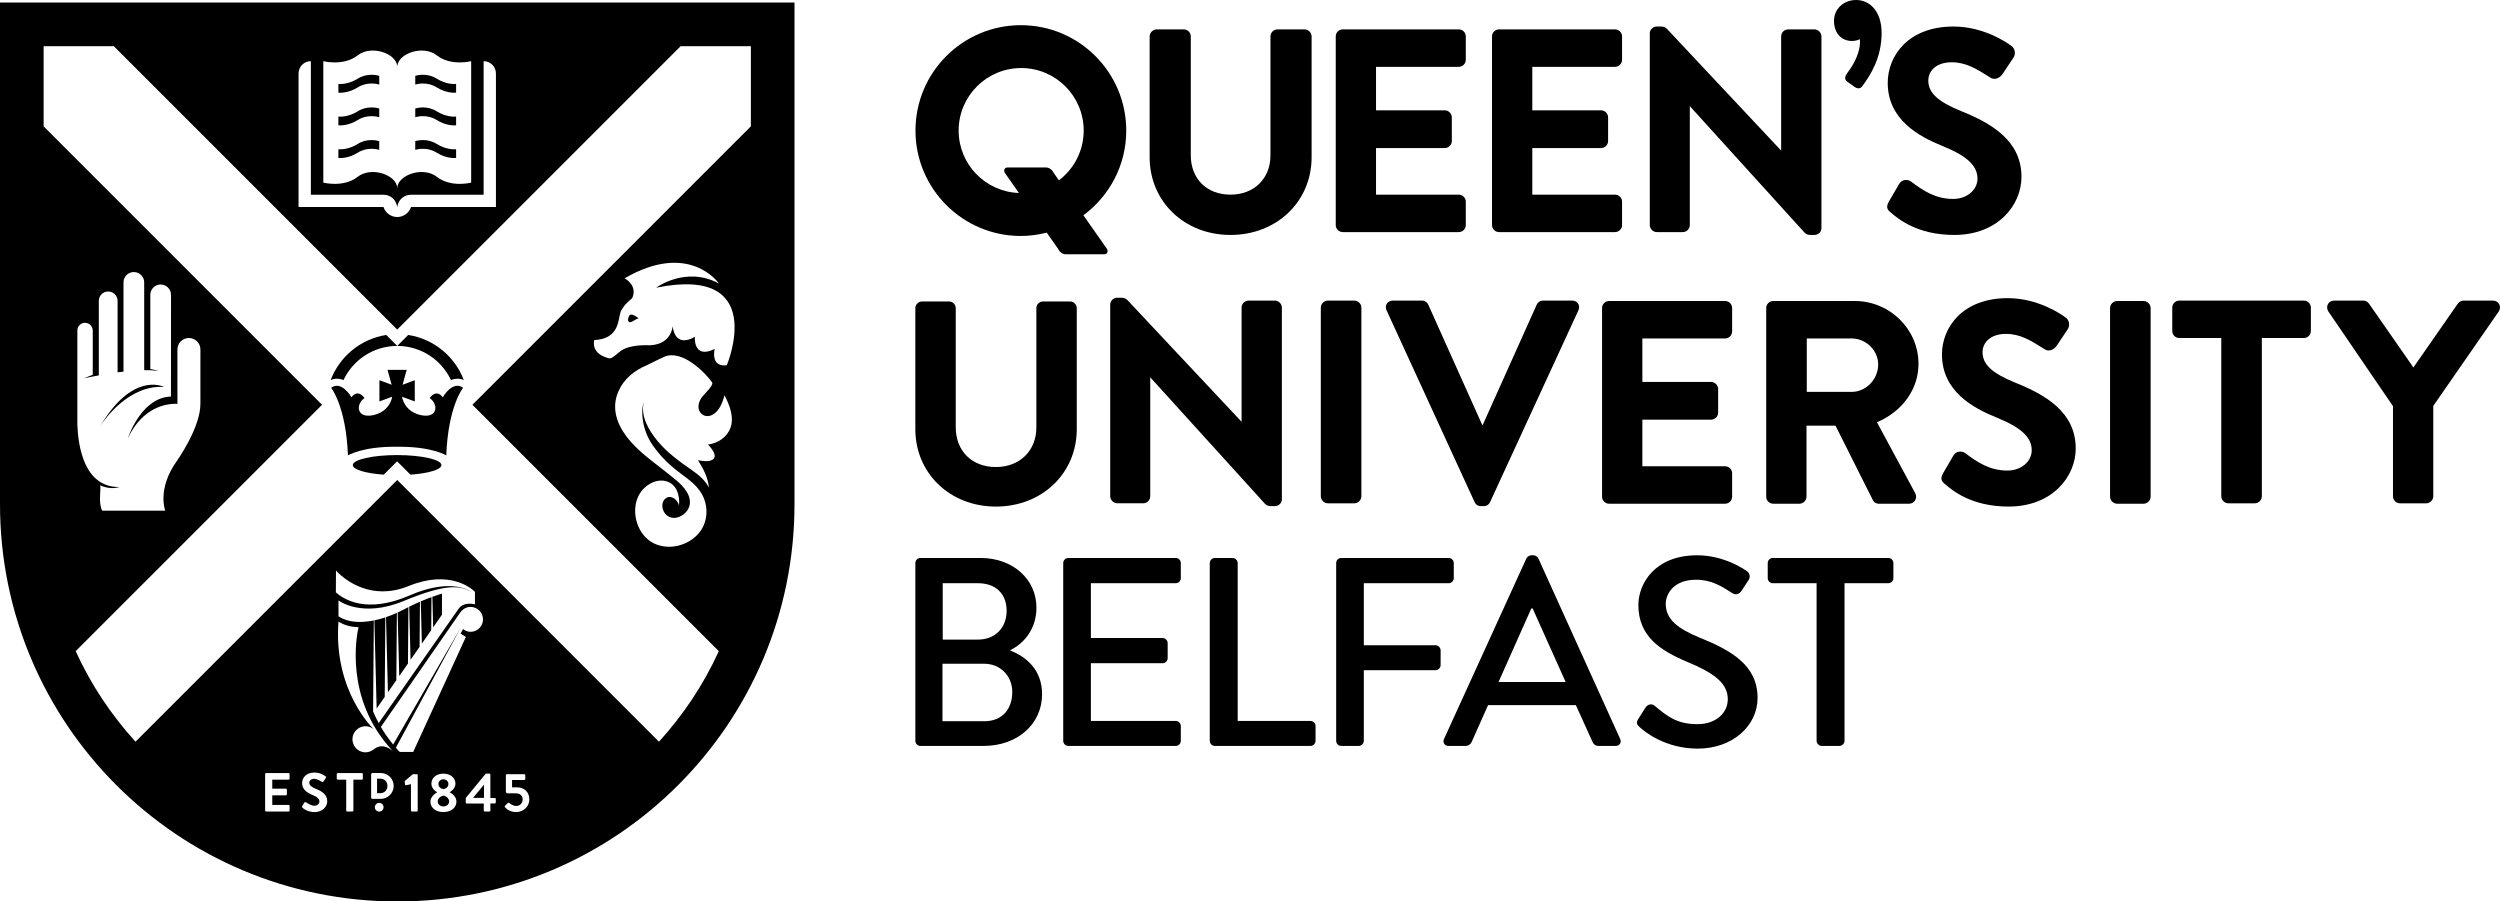 <?xml version="1.0" encoding="UTF-8"?>
<svg width="415.993px" height="150.003px" viewBox="0 0 415.993 150.003" version="1.1" xmlns="http://www.w3.org/2000/svg" xmlns:xlink="http://www.w3.org/1999/xlink">
    <title>Queen’s_Red_Log_white</title>
    <g id="Page-1" stroke="none" stroke-width="1" fill="none" fill-rule="evenodd">
        <g id="Queen’s_Red_Log_white" transform="translate(0, -0)" fill="#000000" fill-rule="nonzero">
            <g id="g12" transform="translate(207.997, 75.001) scale(-1, 1) rotate(-180) translate(-207.997, -75.001) translate(0, 0)">
                <path d="M159.515,128.275 C159.515,134.021 164.172,138.679 169.92,138.679 C175.665,138.679 180.323,134.021 180.323,128.275 C180.323,124.892 178.7,121.894 176.2,119.994 L175.296,121.282 C175.095,121.753 174.551,122.136 174.079,122.136 L167.664,122.136 C167.192,122.136 166.972,121.753 167.172,121.282 L169.549,117.89 C163.976,118.086 159.515,122.653 159.515,128.275 M180.273,114.181 C184.593,117.375 187.405,122.491 187.405,128.275 C187.405,137.961 179.553,145.812 169.868,145.812 C160.183,145.812 152.332,137.961 152.332,128.275 C152.332,118.59 160.183,110.737 169.868,110.737 C171.357,110.737 172.795,110.943 174.173,111.293 L176.1,108.546 C176.3,108.074 176.845,107.691 177.317,107.691 L183.732,107.691 C184.205,107.691 184.424,108.074 184.224,108.546 L180.273,114.181" id="path14"></path>
                <path d="M204.749,110.907 C197.079,110.907 191.297,116.465 191.297,123.839 L191.297,143.943 C191.297,144.565 191.844,145.112 192.468,145.112 L196.972,145.112 C197.62,145.112 198.144,144.587 198.144,143.943 L198.144,124.169 C198.144,120.247 200.797,117.613 204.749,117.613 C208.667,117.613 211.4,120.289 211.4,124.122 L211.4,143.943 C211.4,144.587 211.928,145.112 212.572,145.112 L217.076,145.112 C217.7,145.112 218.247,144.565 218.247,143.943 L218.247,123.839 C218.247,116.465 212.444,110.907 204.749,110.907" id="path16"></path>
                <path d="M242.733,111.381 L223.437,111.381 C222.791,111.381 222.264,111.907 222.264,112.552 L222.264,143.941 C222.264,144.588 222.791,145.112 223.437,145.112 L242.733,145.112 C243.38,145.112 243.904,144.588 243.904,143.941 L243.904,140.053 C243.904,139.407 243.38,138.881 242.733,138.881 L228.968,138.881 L228.968,131.647 L240.409,131.647 C241.035,131.647 241.58,131.101 241.58,130.475 L241.58,126.539 C241.58,125.895 241.059,125.368 240.409,125.368 L228.968,125.368 L228.968,117.612 L242.733,117.612 C243.38,117.612 243.904,117.088 243.904,116.441 L243.904,112.552 C243.904,111.907 243.38,111.381 242.733,111.381" id="path18"></path>
                <path d="M268.736,111.381 L249.439,111.381 C248.793,111.381 248.267,111.907 248.267,112.552 L248.267,143.941 C248.267,144.588 248.793,145.112 249.439,145.112 L268.736,145.112 C269.383,145.112 269.907,144.588 269.907,143.941 L269.907,140.053 C269.907,139.407 269.383,138.881 268.736,138.881 L254.971,138.881 L254.971,131.647 L266.413,131.647 C267.037,131.647 267.583,131.101 267.583,130.475 L267.583,126.539 C267.583,125.895 267.06,125.368 266.413,125.368 L254.971,125.368 L254.971,117.612 L268.736,117.612 C269.383,117.612 269.907,117.088 269.907,116.441 L269.907,112.552 C269.907,111.907 269.383,111.381 268.736,111.381" id="path20"></path>
                <path d="M301.912,110.907 L301.248,110.907 C300.844,110.907 300.536,111.034 300.251,111.318 L281.179,132.344 L281.179,112.553 C281.179,111.906 280.653,111.381 280.007,111.381 L275.693,111.381 C275.069,111.381 274.52,111.93 274.52,112.553 L274.52,144.464 C274.52,145.072 275.059,145.587 275.693,145.587 L276.403,145.587 C276.808,145.587 277.117,145.46 277.4,145.177 L296.379,124.941 L296.379,143.943 C296.379,144.587 296.904,145.112 297.552,145.112 L301.912,145.112 C302.537,145.112 303.083,144.565 303.083,143.943 L303.083,112.031 C303.083,111.421 302.548,110.907 301.912,110.907" id="path22"></path>
                <path d="M309.253,135.304 C308.972,135.304 308.719,135.464 308.603,135.535 L307.352,136.427 C307.149,136.58 306.753,137.012 307.343,137.8 C308.715,139.579 309.501,141.487 309.501,143.037 C309.501,143.209 309.491,143.348 309.472,143.477 C309.073,143.287 308.62,143.183 308.163,143.183 C306.375,143.183 305.173,144.527 305.173,146.527 C305.173,148.508 306.761,150.003 308.868,150.003 C310.973,150.003 313.096,148.3 313.096,144.495 C313.096,140.421 311.252,137.492 309.864,135.641 C309.675,135.388 309.455,135.304 309.253,135.304" id="path24"></path>
                <path d="M325.193,110.907 C318.952,110.907 315.78,113.641 314.584,114.67 C314.027,115.118 313.795,115.552 314.288,116.431 L315.999,119.374 C316.196,119.721 316.519,119.957 316.901,120.032 C317.289,120.107 317.716,120.014 318.009,119.784 C320.019,118.266 322.067,116.9 325.003,116.9 C327.271,116.9 329.048,118.385 329.048,120.281 C329.048,122.434 327.297,124.059 323.193,125.721 C319.296,127.296 314.112,130.099 314.112,136.213 C314.112,140.727 317.535,145.587 325.052,145.587 C330.132,145.587 333.977,142.895 334.697,142.355 C334.952,142.204 335.156,141.895 335.235,141.527 C335.32,141.128 335.247,140.715 335.04,140.419 L333.241,137.721 C333.016,137.385 332.696,137.115 332.359,136.981 C331.952,136.819 331.543,136.853 331.208,137.079 L330.859,137.297 C328.949,138.503 327.145,139.64 324.767,139.64 C322.071,139.64 320.865,138.109 320.865,136.592 C320.865,134.568 322.437,133.103 326.291,131.532 C331.275,129.528 336.369,126.659 336.369,120.566 C336.369,115.883 332.452,110.907 325.193,110.907" id="path26"></path>
                <path d="M212.129,65.782 L211.467,65.782 C211.063,65.782 210.752,65.908 210.468,66.193 L191.396,87.22 L191.396,67.429 C191.396,66.781 190.869,66.256 190.225,66.256 L185.909,66.256 C185.285,66.256 184.737,66.804 184.737,67.429 L184.737,99.339 C184.737,99.946 185.275,100.461 185.909,100.461 L186.62,100.461 C187.025,100.461 187.335,100.336 187.617,100.052 L206.596,79.817 L206.596,98.817 C206.596,99.463 207.121,99.987 207.768,99.987 L212.129,99.987 C212.753,99.987 213.301,99.44 213.301,98.817 L213.301,66.906 C213.301,66.297 212.764,65.782 212.129,65.782" id="path28"></path>
                <path d="M225.36,66.253 L220.952,66.253 C220.327,66.253 219.779,66.802 219.779,67.425 L219.779,98.815 C219.779,99.438 220.327,99.984 220.952,99.984 L225.36,99.984 C225.984,99.984 226.531,99.438 226.531,98.815 L226.531,67.425 C226.531,66.802 225.984,66.253 225.36,66.253" id="path30"></path>
                <path d="M246.895,65.779 L246.42,65.779 C246.096,65.779 245.651,65.896 245.372,66.45 L245.368,66.459 L230.717,98.37 C230.541,98.748 230.56,99.152 230.765,99.475 C230.971,99.799 231.339,99.985 231.769,99.985 L236.605,99.985 C237.145,99.985 237.525,99.637 237.664,99.294 L246.681,79.203 L255.704,99.303 C255.839,99.639 256.217,99.985 256.756,99.985 L261.593,99.985 C262.025,99.985 262.391,99.799 262.597,99.475 C262.803,99.152 262.821,98.748 262.645,98.368 L247.945,66.459 C247.665,65.896 247.219,65.779 246.895,65.779" id="path32"></path>
                <path d="M287.051,66.184 L267.752,66.184 C267.108,66.184 266.579,66.71 266.579,67.356 L266.579,98.744 C266.579,99.391 267.108,99.915 267.752,99.915 L287.051,99.915 C287.697,99.915 288.221,99.391 288.221,98.744 L288.221,94.857 C288.221,94.21 287.697,93.684 287.051,93.684 L273.285,93.684 L273.285,86.45 L284.727,86.45 C285.351,86.45 285.896,85.904 285.896,85.278 L285.896,81.343 C285.896,80.697 285.373,80.171 284.727,80.171 L273.285,80.171 L273.285,72.414 L287.051,72.414 C287.697,72.414 288.221,71.89 288.221,71.244 L288.221,67.356 C288.221,66.71 287.697,66.184 287.051,66.184" id="path34"></path>
                <path d="M300.644,84.791 L308.103,84.791 C310.499,84.791 312.524,86.881 312.524,89.356 C312.524,91.702 310.499,93.684 308.103,93.684 L300.644,93.684 L300.644,84.791 Z M317.632,66.184 L312.655,66.184 C311.993,66.184 311.721,66.625 311.652,66.761 L305.421,79.175 L300.596,79.175 L300.596,67.356 C300.596,66.731 300.049,66.184 299.423,66.184 L295.063,66.184 C294.417,66.184 293.892,66.709 293.892,67.356 L293.892,98.745 C293.892,99.39 294.417,99.915 295.063,99.915 L308.621,99.915 C314.472,99.915 319.231,95.221 319.231,89.45 C319.231,85.262 316.592,81.565 312.323,79.738 L318.675,67.958 C318.889,67.563 318.888,67.096 318.673,66.737 C318.464,66.385 318.084,66.184 317.632,66.184" id="path36"></path>
                <path d="M334.22,65.71 C327.979,65.71 324.807,68.445 323.612,69.473 C323.052,69.921 322.82,70.356 323.313,71.235 L325.023,74.177 C325.223,74.524 325.545,74.76 325.928,74.835 C326.315,74.909 326.74,74.817 327.036,74.586 C329.044,73.068 331.092,71.703 334.028,71.703 C336.296,71.703 338.072,73.188 338.072,75.084 C338.072,77.235 336.323,78.863 332.221,80.525 C328.321,82.099 323.136,84.901 323.136,91.016 C323.136,95.53 326.563,100.39 334.077,100.39 C339.155,100.39 343.003,97.7 343.723,97.16 C343.977,97.007 344.181,96.698 344.26,96.329 C344.345,95.93 344.272,95.518 344.065,95.223 L342.268,92.525 C342.043,92.19 341.721,91.918 341.384,91.783 C340.979,91.622 340.569,91.656 340.232,91.88 L339.885,92.099 C337.976,93.305 336.172,94.443 333.792,94.443 C331.097,94.443 329.892,92.911 329.892,91.395 C329.892,89.371 331.464,87.906 335.317,86.336 C340.299,84.333 345.396,81.463 345.396,75.368 C345.396,70.685 341.479,65.71 334.22,65.71" id="path38"></path>
                <path d="M356.689,66.184 L352.28,66.184 C351.656,66.184 351.108,66.731 351.108,67.356 L351.108,98.744 C351.108,99.368 351.656,99.915 352.28,99.915 L356.689,99.915 C357.313,99.915 357.86,99.368 357.86,98.744 L357.86,67.356 C357.86,66.731 357.313,66.184 356.689,66.184" id="path40"></path>
                <path d="M375.193,66.253 L370.785,66.253 C370.161,66.253 369.613,66.802 369.613,67.425 L369.613,93.755 L362.628,93.755 C361.985,93.755 361.457,94.281 361.457,94.927 L361.457,98.815 C361.457,99.459 361.985,99.984 362.628,99.984 L383.349,99.984 C383.996,99.984 384.521,99.459 384.521,98.815 L384.521,94.927 C384.521,94.281 383.996,93.755 383.349,93.755 L376.364,93.755 L376.364,67.425 C376.364,66.802 375.819,66.253 375.193,66.253" id="path42"></path>
                <path d="M403.719,66.253 L399.357,66.253 C398.712,66.253 398.185,66.781 398.185,67.425 L398.185,82.42 L387.423,98.188 C387.177,98.582 387.163,99.032 387.369,99.404 C387.571,99.768 387.959,99.984 388.403,99.984 L393.24,99.984 C393.623,99.984 393.951,99.805 394.216,99.448 L401.585,88.857 L408.949,99.443 C409.223,99.806 409.549,99.984 409.932,99.984 L414.815,99.984 C415.259,99.984 415.647,99.768 415.848,99.405 C416.057,99.032 416.039,98.582 415.803,98.198 L404.891,82.466 L404.891,67.425 C404.891,66.802 404.341,66.253 403.719,66.253" id="path44"></path>
                <path d="M165.716,65.708 C158.073,65.708 152.309,71.247 152.309,78.594 L152.309,98.731 C152.309,99.321 152.825,99.838 153.415,99.838 L157.925,99.838 C158.536,99.838 159.032,99.342 159.032,98.731 L159.032,78.925 C159.032,74.957 161.719,72.289 165.716,72.289 C169.679,72.289 172.448,74.998 172.448,78.878 L172.448,98.731 C172.448,99.342 172.945,99.838 173.553,99.838 L178.067,99.838 C178.655,99.838 179.172,99.321 179.172,98.731 L179.172,78.594 C179.172,71.247 173.387,65.708 165.716,65.708" id="path46"></path>
                <path d="M156.824,29.992 L156.824,39.554 L163.795,39.554 C166.387,39.554 168.44,37.586 168.44,34.861 C168.44,32.092 166.832,29.992 163.795,29.992 L156.824,29.992 Z M156.868,43.575 L156.868,52.958 L162.721,52.958 C165.581,52.958 167.501,51.304 167.501,48.356 C167.501,45.54 165.581,43.575 162.721,43.575 L156.868,43.575 Z M168.128,41.833 C170.585,43.039 172.463,45.54 172.463,48.891 C172.463,53.581 168.575,57.157 163.169,57.157 L153.161,57.157 C152.669,57.157 152.311,56.755 152.311,56.309 L152.311,26.73 C152.311,26.284 152.669,25.881 153.161,25.881 L163.661,25.881 C169.289,25.881 173.4,29.501 173.4,34.505 C173.4,38.481 170.809,40.716 168.128,41.742 L168.128,41.833" id="path48"></path>
                <path d="M176.917,26.731 C176.917,26.284 177.275,25.882 177.767,25.882 L195.637,25.882 C196.131,25.882 196.485,26.284 196.485,26.731 L196.485,29.19 C196.485,29.635 196.131,30.037 195.637,30.037 L181.52,30.037 L181.52,39.643 L193.449,39.643 C193.896,39.643 194.297,40.001 194.297,40.492 L194.297,42.994 C194.297,43.441 193.896,43.842 193.449,43.842 L181.52,43.842 L181.52,52.956 L195.637,52.956 C196.131,52.956 196.485,53.359 196.485,53.807 L196.485,56.308 C196.485,56.755 196.131,57.156 195.637,57.156 L177.767,57.156 C177.275,57.156 176.917,56.755 176.917,56.308 L176.917,26.731" id="path50"></path>
                <path d="M201.301,26.731 C201.301,26.284 201.659,25.882 202.149,25.882 L218.056,25.882 C218.547,25.882 218.904,26.284 218.904,26.731 L218.904,29.19 C218.904,29.635 218.547,30.037 218.056,30.037 L205.948,30.037 L205.948,56.308 C205.948,56.755 205.545,57.156 205.099,57.156 L202.149,57.156 C201.659,57.156 201.301,56.755 201.301,56.308 L201.301,26.731" id="path52"></path>
                <path d="M222.335,26.731 C222.335,26.284 222.692,25.882 223.181,25.882 L226.088,25.882 C226.533,25.882 226.936,26.284 226.936,26.731 L226.936,38.481 L238.865,38.481 C239.312,38.481 239.715,38.882 239.715,39.33 L239.715,41.789 C239.715,42.234 239.312,42.636 238.865,42.636 L226.936,42.636 L226.936,52.956 L241.055,52.956 C241.545,52.956 241.903,53.359 241.903,53.807 L241.903,56.308 C241.903,56.755 241.545,57.156 241.055,57.156 L223.181,57.156 C222.692,57.156 222.335,56.755 222.335,56.308 L222.335,26.731" id="path54"></path>
                <path d="M249.352,36.515 L254.804,48.756 L255.028,48.756 L260.521,36.515 L249.352,36.515 Z M241.043,25.882 L243.857,25.882 C244.393,25.882 244.751,26.239 244.885,26.552 L247.611,32.672 L262.22,32.672 L264.991,26.552 C265.168,26.151 265.481,25.882 266.017,25.882 L268.832,25.882 C269.501,25.882 269.861,26.461 269.593,27.042 L255.965,57.111 C255.832,57.381 255.428,57.605 255.207,57.605 L254.759,57.605 C254.536,57.605 254.133,57.381 253.999,57.111 L240.283,27.042 C240.013,26.461 240.372,25.882 241.043,25.882" id="path56"></path>
                <path d="M272.889,28.964 C273.603,28.295 277.044,25.434 282.495,25.434 C288.304,25.434 292.456,29.232 292.456,33.878 C292.456,39.329 288.035,41.787 282.852,43.886 C279.144,45.406 277.177,46.969 277.177,49.516 C277.177,51.17 278.473,53.537 282.228,53.537 C284.819,53.537 286.515,52.421 288.257,51.304 C288.884,50.903 289.464,51.17 289.823,51.752 L290.939,53.448 C291.387,54.119 291.028,54.744 290.671,54.968 C290.225,55.282 286.873,57.604 282.405,57.604 C275.303,57.604 272.621,52.822 272.621,49.336 C272.621,44.156 276.195,41.787 280.752,39.867 C285.176,38.034 287.499,36.336 287.499,33.656 C287.499,31.378 285.532,29.502 282.451,29.502 C279.009,29.502 277.403,30.841 275.303,32.583 C274.811,32.985 274.14,32.807 273.783,32.226 L272.621,30.395 C272.128,29.635 272.487,29.322 272.889,28.964" id="path58"></path>
                <path d="M302.276,26.731 C302.276,26.284 302.679,25.882 303.125,25.882 L306.073,25.882 C306.52,25.882 306.923,26.284 306.923,26.731 L306.923,52.956 L314.207,52.956 C314.697,52.956 315.055,53.359 315.055,53.807 L315.055,56.308 C315.055,56.755 314.697,57.156 314.207,57.156 L294.995,57.156 C294.503,57.156 294.145,56.755 294.145,56.308 L294.145,53.807 C294.145,53.359 294.503,52.956 294.995,52.956 L302.276,52.956 L302.276,26.731" id="path60"></path>
                <path d="M66.101,0 C102.606,0 132.201,29.594 132.201,66.101 L132.201,149.577 L-9.66161413e-31,149.577 L-9.66161413e-31,66.101 C-9.66161413e-31,29.594 29.594,0 66.101,0 Z M109.652,26.586 L66.101,70.137 L22.549,26.586 C18.502,31.041 15.14,36.067 12.591,41.651 L53.59,82.648 L7.259,128.979 L7.259,142.317 L18.941,142.317 L66.099,95.159 L113.259,142.317 L124.942,142.317 L124.942,128.979 L78.611,82.648 L119.609,41.651 C117.06,36.067 113.698,31.041 109.652,26.586 Z M66.097,118.661 L66.097,118.701 C66.045,120.873 61.819,122.39 59.496,120.57 C57.159,118.739 53.799,119.615 53.799,119.615 L53.799,139.824 C53.799,139.824 57.159,138.948 59.496,140.779 C61.777,142.567 65.898,141.134 66.093,139.024 L66.1,138.894 L66.108,139.024 C66.302,141.134 70.423,142.567 72.704,140.779 C75.041,138.948 78.401,139.824 78.401,139.824 L78.401,119.615 C78.401,119.615 75.041,118.739 72.704,120.57 C70.38,122.39 66.155,120.873 66.102,118.701 L66.102,118.661 C66.102,118.668 66.101,118.675 66.101,118.68 C66.101,118.675 66.097,118.668 66.097,118.661 Z M66.102,113.89 C65.025,113.895 64.126,114.594 63.804,115.56 L49.679,115.56 L49.679,137.781 C49.681,138.911 50.596,139.825 51.726,139.825 L51.726,117.595 L63.903,117.595 C64.117,117.592 65.736,117.501 66.101,115.568 C66.464,117.501 68.084,117.592 68.298,117.595 L80.474,117.595 L80.474,139.825 C81.604,139.825 82.52,138.911 82.521,137.781 L82.521,115.56 L68.397,115.56 C68.075,114.594 67.175,113.895 66.102,113.89 Z M59.541,135.468 C61.064,136.425 62.685,136.055 63.103,135.935 L63.103,137.389 C62.685,137.508 61.064,137.879 59.541,136.921 C58.015,135.963 56.645,136.005 56.305,136.033 L56.305,134.58 C56.645,134.551 58.015,134.509 59.541,135.468 Z M75.895,134.58 L75.895,136.033 C75.555,136.005 74.186,135.963 72.659,136.921 C71.137,137.879 69.512,137.508 69.098,137.389 L69.098,135.935 C69.512,136.055 71.137,136.425 72.659,135.468 C74.186,134.509 75.555,134.551 75.895,134.58 Z M75.895,129.146 L75.895,130.599 C75.555,130.571 74.186,130.529 72.659,131.489 C71.137,132.446 69.512,132.075 69.098,131.956 L69.098,130.502 C69.512,130.622 71.137,130.993 72.659,130.036 C74.186,129.075 75.555,129.118 75.895,129.146 Z M59.541,130.036 C61.064,130.993 62.685,130.622 63.103,130.502 L63.103,131.956 C62.685,132.075 61.064,132.446 59.541,131.489 C58.015,130.529 56.645,130.571 56.305,130.599 L56.305,129.146 C56.645,129.118 58.015,129.075 59.541,130.036 Z M59.541,124.602 C61.064,125.559 62.685,125.188 63.103,125.07 L63.103,126.523 C62.685,126.642 61.064,127.013 59.541,126.056 C58.015,125.096 56.645,125.137 56.305,125.166 L56.305,123.713 C56.645,123.684 58.015,123.642 59.541,124.602 Z M75.895,123.713 L75.895,125.166 C75.555,125.137 74.186,125.096 72.659,126.056 C71.137,127.013 69.512,126.642 69.098,126.523 L69.098,125.07 C69.512,125.188 71.137,125.559 72.659,124.602 C74.186,123.642 75.555,123.684 75.895,123.713 Z M118.927,91.943 C115.294,90.148 115.625,93.955 115.625,93.955 C112.145,91.967 111.941,95.714 111.941,95.714 C111.503,92.852 108.991,92.564 108.074,92.553 L107.936,92.554 C107.815,92.556 107.743,92.563 107.739,92.563 L107.726,92.563 C107.696,92.564 107.618,92.566 107.502,92.567 L107.3,92.566 C106.387,92.555 104.275,92.429 103.179,91.523 C101.822,90.399 101.702,90.273 101.155,90.427 C98.498,91.177 98.787,92.989 98.874,93.352 L98.887,93.4 C98.89,93.411 98.892,93.417 98.892,93.417 C103.243,93.626 102.799,97.057 103.318,98.216 C103.837,99.375 105.18,100.363 105.18,100.363 C106.193,102.513 103.936,103.693 103.936,103.693 C114.752,109.973 119.629,102.825 119.629,102.825 C114.122,105.8 109.184,102.132 109.184,102.132 C127.987,105.941 120.94,89.231 120.94,89.231 C118.13,88.86 118.927,91.943 118.927,91.943 Z M27.496,65.027 L17.009,65.027 C16.732,65.502 16.565,66.529 16.657,67.726 C16.749,68.922 16.675,69.253 16.675,69.253 C18.419,68.412 19.854,68.963 19.854,68.963 C14.008,68.906 13.01,75.721 12.871,79.316 L12.871,94.996 C12.871,95.711 13.421,96.291 14.137,96.291 C14.853,96.291 15.433,95.711 15.433,94.996 L15.433,87.636 C14.948,87.461 14.46,87.264 13.966,87.041 C14.116,87.09 15.076,87.298 16.443,87.539 L16.443,99.93 C16.443,100.796 17.131,101.499 17.997,101.499 C18.864,101.499 19.568,100.796 19.568,99.93 L19.568,88.05 C19.884,88.088 20.207,88.125 20.549,88.159 L20.549,103.012 C20.549,103.964 21.32,104.734 22.271,104.734 C23.222,104.734 23.994,103.964 23.994,103.012 L23.994,88.409 C24.328,88.417 24.668,88.409 25.012,88.396 C25.46,88.379 26.431,88.295 26.431,88.295 C26.157,88.379 25.012,88.597 25.012,88.597 L25.012,100.937 C25.012,101.89 25.782,102.661 26.734,102.661 C27.685,102.661 28.458,101.89 28.458,100.937 L28.457,99.641 C28.457,99.568 28.457,99.492 28.457,99.413 L28.456,98.063 C28.456,97.962 28.456,97.86 28.456,97.756 L28.455,96.772 C28.455,96.658 28.455,96.543 28.455,96.427 L28.454,94.974 C28.454,94.849 28.454,94.723 28.454,94.597 L28.453,93.445 C28.453,93.315 28.453,93.186 28.453,93.056 L28.452,91.886 C28.452,91.756 28.452,91.627 28.452,91.497 L28.451,90.345 C28.451,90.219 28.451,90.093 28.451,89.969 L28.45,88.87 C28.45,88.751 28.45,88.633 28.45,88.517 L28.449,87.507 C28.449,87.399 28.449,87.293 28.449,87.189 L28.448,85.776 C28.448,85.693 28.448,85.612 28.448,85.534 L28.447,84.123 C28.447,84.1 28.447,84.081 28.447,84.065 L28.447,84.018 C23.73,83.877 21.542,77.852 21.296,77.129 L21.275,77.066 C23.717,82.301 27.747,82.798 29.08,82.812 L29.222,82.811 C29.416,82.808 29.523,82.796 29.523,82.796 L29.522,91.847 C29.522,92.903 30.379,93.76 31.436,93.76 C32.492,93.76 33.349,92.903 33.349,91.847 L33.348,82.796 C33.348,78.794 29.428,73.304 29.428,73.304 C26.076,68.584 27.496,65.027 27.496,65.027 Z M105.343,96.575 C105.96,96.977 106.202,97.012 106.256,97.014 L106.268,97.014 C106.268,97.014 105.051,98.105 104.69,97.447 C104.33,96.79 104.481,96.014 105.343,96.575 Z M108.391,59.818 C105.816,61.39 104.886,65.286 106.448,67.861 C107.314,69.286 109.119,70.375 110.815,69.94 C112.609,69.479 113.142,67.554 112.989,65.907 C112.77,66.761 111.761,67.7 110.86,67.136 C109.999,66.598 110.065,65.355 110.617,64.619 C111.829,63.007 114.147,64.114 114.675,65.679 C115.261,67.416 113.74,69.073 112.531,70.085 C110.889,71.459 109.159,72.723 107.503,74.081 C104.33,76.681 100.993,80.573 102.921,84.921 C103.828,86.966 105.554,88.355 107.577,89.206 C108.106,89.428 109.561,90.216 110.528,90.636 C113.454,91.909 117.307,88.07 118.497,86.365 C118.809,85.918 117.2,84.458 116.833,83.963 C114.593,80.933 119.173,78.499 120.549,84.242 C121.393,82.616 122.202,80.618 121.536,78.79 C120.969,77.227 119.418,76.234 117.811,76.032 C118.31,75.492 119.589,74.075 118.494,73.477 C117.823,73.11 116.861,73.296 116.148,73.425 C117.018,72.034 117.815,70.514 117.965,68.854 C117.356,70.053 116.335,70.933 115.248,71.688 C113.157,73.141 111.06,74.63 109.425,76.608 C108.009,78.321 106.579,80.669 107.106,82.988 C106.643,81.902 106.706,78.607 108.626,75.889 C109.955,74.007 111.335,72.666 113.122,71.326 C114.675,70.162 116.342,69.002 117.108,67.141 C117.835,65.372 117.697,63.282 116.596,61.696 C114.847,59.175 111.056,58.192 108.391,59.818 Z M16.698,79.136 L16.731,79.186 C17.388,80.187 21.466,86.001 27.293,85.609 L27.26,85.626 C26.818,85.838 21.946,87.913 16.697,79.135 L16.698,79.136 Z M63.015,29.678 C62.664,30.325 62.355,30.975 62.082,31.62 L62.203,46.761 C60.022,46.323 57.867,46.406 56.322,47.453 L56.322,50.094 C56.322,50.094 60.161,47.091 67.193,50.006 C74.225,52.921 76.53,52.585 78.443,51.503 C78.443,51.503 78.421,51.521 78.375,51.553 L78.309,51.596 C77.64,52.023 74.449,53.661 68.19,50.935 C60.932,47.775 57.156,50.316 55.887,51.428 L55.905,55.067 C55.905,55.067 55.977,54.983 56.116,54.84 L56.233,54.722 C57.421,53.552 61.761,49.946 67.992,52.486 C74.754,55.243 78.403,52.125 78.956,51.595 L79.03,51.521 L79.03,49.437 C79.03,49.437 77.213,49.985 76.299,48.693 C75.887,48.11 73.123,44.154 70.216,39.993 L69.687,39.234 C66.728,34.999 63.761,30.748 63.091,29.788 L63.015,29.678 Z M72.076,45.61 L73.545,47.719 L73.545,51.226 C73.545,51.226 72.927,51.052 71.946,50.696 L72.076,45.61 Z M70.197,42.912 L71.754,45.146 L71.797,50.643 C71.283,50.454 70.681,50.219 70.017,49.937 L70.197,42.912 Z M68.316,40.211 L69.818,42.368 L69.878,49.877 C69.315,49.635 68.714,49.359 68.09,49.049 L68.316,40.211 Z M68.759,24.887 L66.531,24.887 C66.232,25.076 66.087,25.356 65.877,25.594 L76.708,45.629 L65.423,26.12 C64.63,27.073 63.953,28.053 63.374,29.041 L76.475,47.929 C76.925,48.594 77.51,49.014 78.298,49.014 C79.441,49.014 80.37,48.085 80.37,46.941 C80.37,45.796 79.441,44.868 78.298,44.868 C77.817,44.868 77.397,45.058 77.046,45.331 L76.64,44.58 L77.517,44.011 L68.759,24.887 Z M66.433,37.507 L67.883,39.589 L67.958,48.982 C67.71,48.857 67.46,48.73 67.206,48.594 C66.872,48.415 66.521,48.244 66.163,48.079 L66.433,37.507 Z M64.551,34.805 L65.948,36.813 L66.039,48.021 C65.458,47.758 64.852,47.52 64.231,47.31 L64.551,34.805 Z M62.671,32.106 L64.015,34.034 L64.12,47.274 C63.519,47.076 62.908,46.906 62.296,46.778 L62.671,32.106 Z M60.819,24.817 C59.548,24.817 58.533,25.907 58.658,27.204 C58.748,28.145 59.47,28.934 60.398,29.119 C61.127,29.264 61.78,29.021 62.259,28.591 C62.259,28.591 55.425,34.901 56.322,46.583 C57.255,45.951 58.409,45.672 59.658,45.646 C59.341,44.258 57.283,33.768 65.22,25.183 L65.486,24.899 L65.454,24.933 C65.185,25.2 63.826,26.425 62.388,25.453 L62.234,25.341 C61.836,25.027 61.366,24.817 60.819,24.817 Z M52.353,14.877 C51.201,14.877 50.525,15.415 50.344,15.59 C50.261,15.671 50.215,15.717 50.297,15.863 L50.627,16.429 C50.699,16.555 50.855,16.555 50.937,16.495 C50.982,16.465 51.723,15.927 52.317,15.927 C52.792,15.927 53.148,16.237 53.148,16.629 C53.148,17.096 52.755,17.416 51.986,17.727 C51.129,18.072 50.271,18.623 50.271,19.7 C50.271,20.514 50.872,21.453 52.326,21.453 C53.258,21.453 53.97,20.98 54.152,20.842 C54.242,20.787 54.271,20.632 54.207,20.54 L53.861,20.019 C53.786,19.909 53.649,19.836 53.539,19.909 C53.466,19.956 52.772,20.412 52.27,20.412 C51.749,20.412 51.466,20.065 51.466,19.773 C51.466,19.343 51.804,19.052 52.544,18.751 C53.431,18.393 54.453,17.864 54.453,16.685 C54.453,15.745 53.641,14.877 52.353,14.877 Z M63.354,17.073 L61.979,17.073 C61.856,17.073 61.755,17.177 61.755,17.302 L61.755,21.144 C61.755,21.268 61.857,21.375 61.979,21.375 L63.354,21.375 C64.543,21.375 65.51,20.412 65.51,19.229 C65.51,18.039 64.543,17.073 63.354,17.073 Z M58.631,14.969 L57.779,14.969 C57.688,14.969 57.608,15.051 57.608,15.141 L57.608,20.266 L56.21,20.266 C56.11,20.266 56.036,20.348 56.036,20.44 L56.036,21.188 C56.036,21.279 56.11,21.363 56.21,21.363 L60.202,21.363 C60.302,21.363 60.376,21.279 60.376,21.188 L60.376,20.44 C60.376,20.348 60.302,20.266 60.202,20.266 L58.804,20.266 L58.804,15.141 C58.804,15.051 58.721,14.969 58.631,14.969 Z M48.009,14.969 L44.29,14.969 C44.191,14.969 44.118,15.051 44.118,15.141 L44.118,21.188 C44.118,21.279 44.191,21.363 44.29,21.363 L48.009,21.363 C48.109,21.363 48.182,21.279 48.182,21.188 L48.182,20.44 C48.182,20.348 48.109,20.266 48.009,20.266 L45.305,20.266 L45.305,18.768 L47.56,18.768 C47.653,18.768 47.735,18.687 47.735,18.594 L47.735,17.835 C47.735,17.735 47.653,17.662 47.56,17.662 L45.305,17.662 L45.305,16.064 L48.009,16.064 C48.109,16.064 48.182,15.983 48.182,15.891 L48.182,15.141 C48.182,15.051 48.109,14.969 48.009,14.969 Z M81.431,14.967 L80.673,14.967 C80.581,14.967 80.498,15.051 80.498,15.141 L80.498,16.293 L77.677,16.293 C77.576,16.293 77.502,16.375 77.502,16.465 L77.502,17.223 L80.791,21.226 C80.819,21.253 80.864,21.278 80.929,21.278 L81.423,21.278 C81.514,21.278 81.596,21.208 81.596,21.105 L81.596,17.216 L82.325,17.216 C82.426,17.216 82.5,17.143 82.5,17.05 L82.5,16.484 C82.5,16.392 82.426,16.311 82.325,16.311 L81.596,16.311 L81.604,15.141 C81.604,15.051 81.521,14.967 81.431,14.967 Z M73.765,14.877 C72.46,14.877 71.62,15.635 71.62,16.631 C71.62,17.425 72.47,18.028 72.725,18.157 L72.725,18.183 C72.349,18.383 71.784,18.887 71.784,19.599 C71.784,20.613 72.66,21.271 73.765,21.271 C74.908,21.271 75.785,20.613 75.785,19.599 C75.785,18.904 75.219,18.412 74.843,18.193 L74.843,18.157 C75.256,17.945 75.949,17.417 75.949,16.631 C75.949,15.635 75.109,14.877 73.765,14.877 Z M69.34,14.969 L68.552,14.969 C68.453,14.969 68.38,15.051 68.38,15.141 L68.38,19.518 L67.576,19.343 C67.494,19.325 67.404,19.38 67.394,19.461 L67.339,19.908 C67.331,19.984 67.348,20.037 67.384,20.073 L68.701,21.179 L69.34,21.179 C69.431,21.179 69.504,21.097 69.504,21.006 L69.504,15.141 C69.504,15.051 69.431,14.969 69.34,14.969 Z M85.872,14.876 C84.895,14.876 84.302,15.359 84.072,15.635 C83.954,15.772 83.944,15.836 84.054,15.944 L84.51,16.392 C84.575,16.447 84.659,16.465 84.73,16.402 C84.767,16.365 85.296,15.89 85.909,15.89 C86.53,15.89 86.968,16.392 86.968,16.969 C86.968,17.533 86.585,17.992 85.864,17.992 L84.457,17.992 C84.275,17.992 84.174,18.165 84.174,18.31 L84.174,21.006 C84.174,21.097 84.245,21.178 84.346,21.178 L87.233,21.178 C87.333,21.178 87.406,21.097 87.406,21.006 L87.406,20.385 C87.406,20.292 87.333,20.211 87.233,20.211 L85.205,20.211 L85.205,18.997 L85.992,18.997 C87.289,18.997 88.082,18.165 88.082,16.969 C88.082,15.827 87.133,14.876 85.872,14.876 Z M63.285,18.02 C63.972,18.02 64.47,18.529 64.47,19.229 C64.47,19.925 63.972,20.432 63.285,20.432 L62.743,20.432 L62.743,18.02 L63.285,18.02 Z M73.785,18.684 C74.351,18.815 74.615,19.161 74.615,19.553 C74.615,19.992 74.242,20.329 73.765,20.329 C73.328,20.329 72.953,19.992 72.953,19.553 C72.953,19.143 73.208,18.822 73.785,18.684 Z M80.535,17.242 L80.535,19.434 L78.708,17.242 L80.535,17.242 Z M73.785,15.809 C74.287,15.809 74.733,16.145 74.733,16.648 C74.733,17.06 74.397,17.48 73.785,17.615 C73.173,17.48 72.835,17.06 72.835,16.648 C72.835,16.145 73.291,15.809 73.785,15.809 Z M63.097,14.953 C62.696,14.953 62.373,15.277 62.373,15.679 C62.373,16.08 62.696,16.404 63.097,16.404 C63.5,16.404 63.825,16.08 63.825,15.679 C63.825,15.277 63.5,14.953 63.097,14.953 Z" id="Combined-Shape"></path>
                <path d="M77.054,85.479 C75.29,86.766 73.673,83.895 73.673,83.895 C72.565,85.397 71.499,83.769 71.499,83.769 C72.994,82.737 72.863,80.315 70.031,80.927 C67.2,81.542 66.894,83.987 66.894,83.987 L69.018,83.208 L69.016,86.735 L66.989,85.979 L67.668,88.456 L66.078,88.456 L64.486,88.456 L65.166,85.979 L63.136,86.735 L63.135,83.208 L65.259,83.987 C65.259,83.987 64.954,81.542 62.12,80.927 C59.289,80.315 59.159,82.737 60.654,83.769 C60.654,83.769 59.589,85.397 58.482,83.895 C58.482,83.895 56.864,86.766 55.099,85.479 C55.099,85.479 57.588,82.406 57.895,74.218 C57.895,74.218 60.241,75.725 66.078,75.665 C71.914,75.725 74.258,74.218 74.258,74.218 C74.565,82.406 77.054,85.479 77.054,85.479" id="path66"></path>
                <path d="M56.634,86.928 C56.816,86.889 56.989,86.828 57.156,86.756 C58.734,90.114 62.145,92.44 66.101,92.44 C70.056,92.44 73.466,90.114 75.044,86.756 C75.212,86.828 75.385,86.889 75.567,86.928 C76.117,87.047 76.664,86.99 77.177,86.767 C75.688,90.685 72.182,93.608 67.927,94.266 L66.101,92.441 L66.101,92.441 L66.099,92.441 L64.275,94.266 C60.019,93.608 56.512,90.685 55.025,86.768 C55.536,86.99 56.082,87.047 56.634,86.928" id="path68"></path>
                <path d="M66.078,73.238 L66.078,73.238 L68.296,71.02 C71.284,71.232 73.452,71.865 73.452,72.611 C73.452,73.532 70.15,74.279 66.078,74.279 C62.005,74.279 58.704,73.532 58.704,72.611 C58.704,71.865 60.871,71.232 63.859,71.02 L66.078,73.238 L66.078,73.238" id="path70"></path>
            </g>
        </g>
    </g>
</svg>